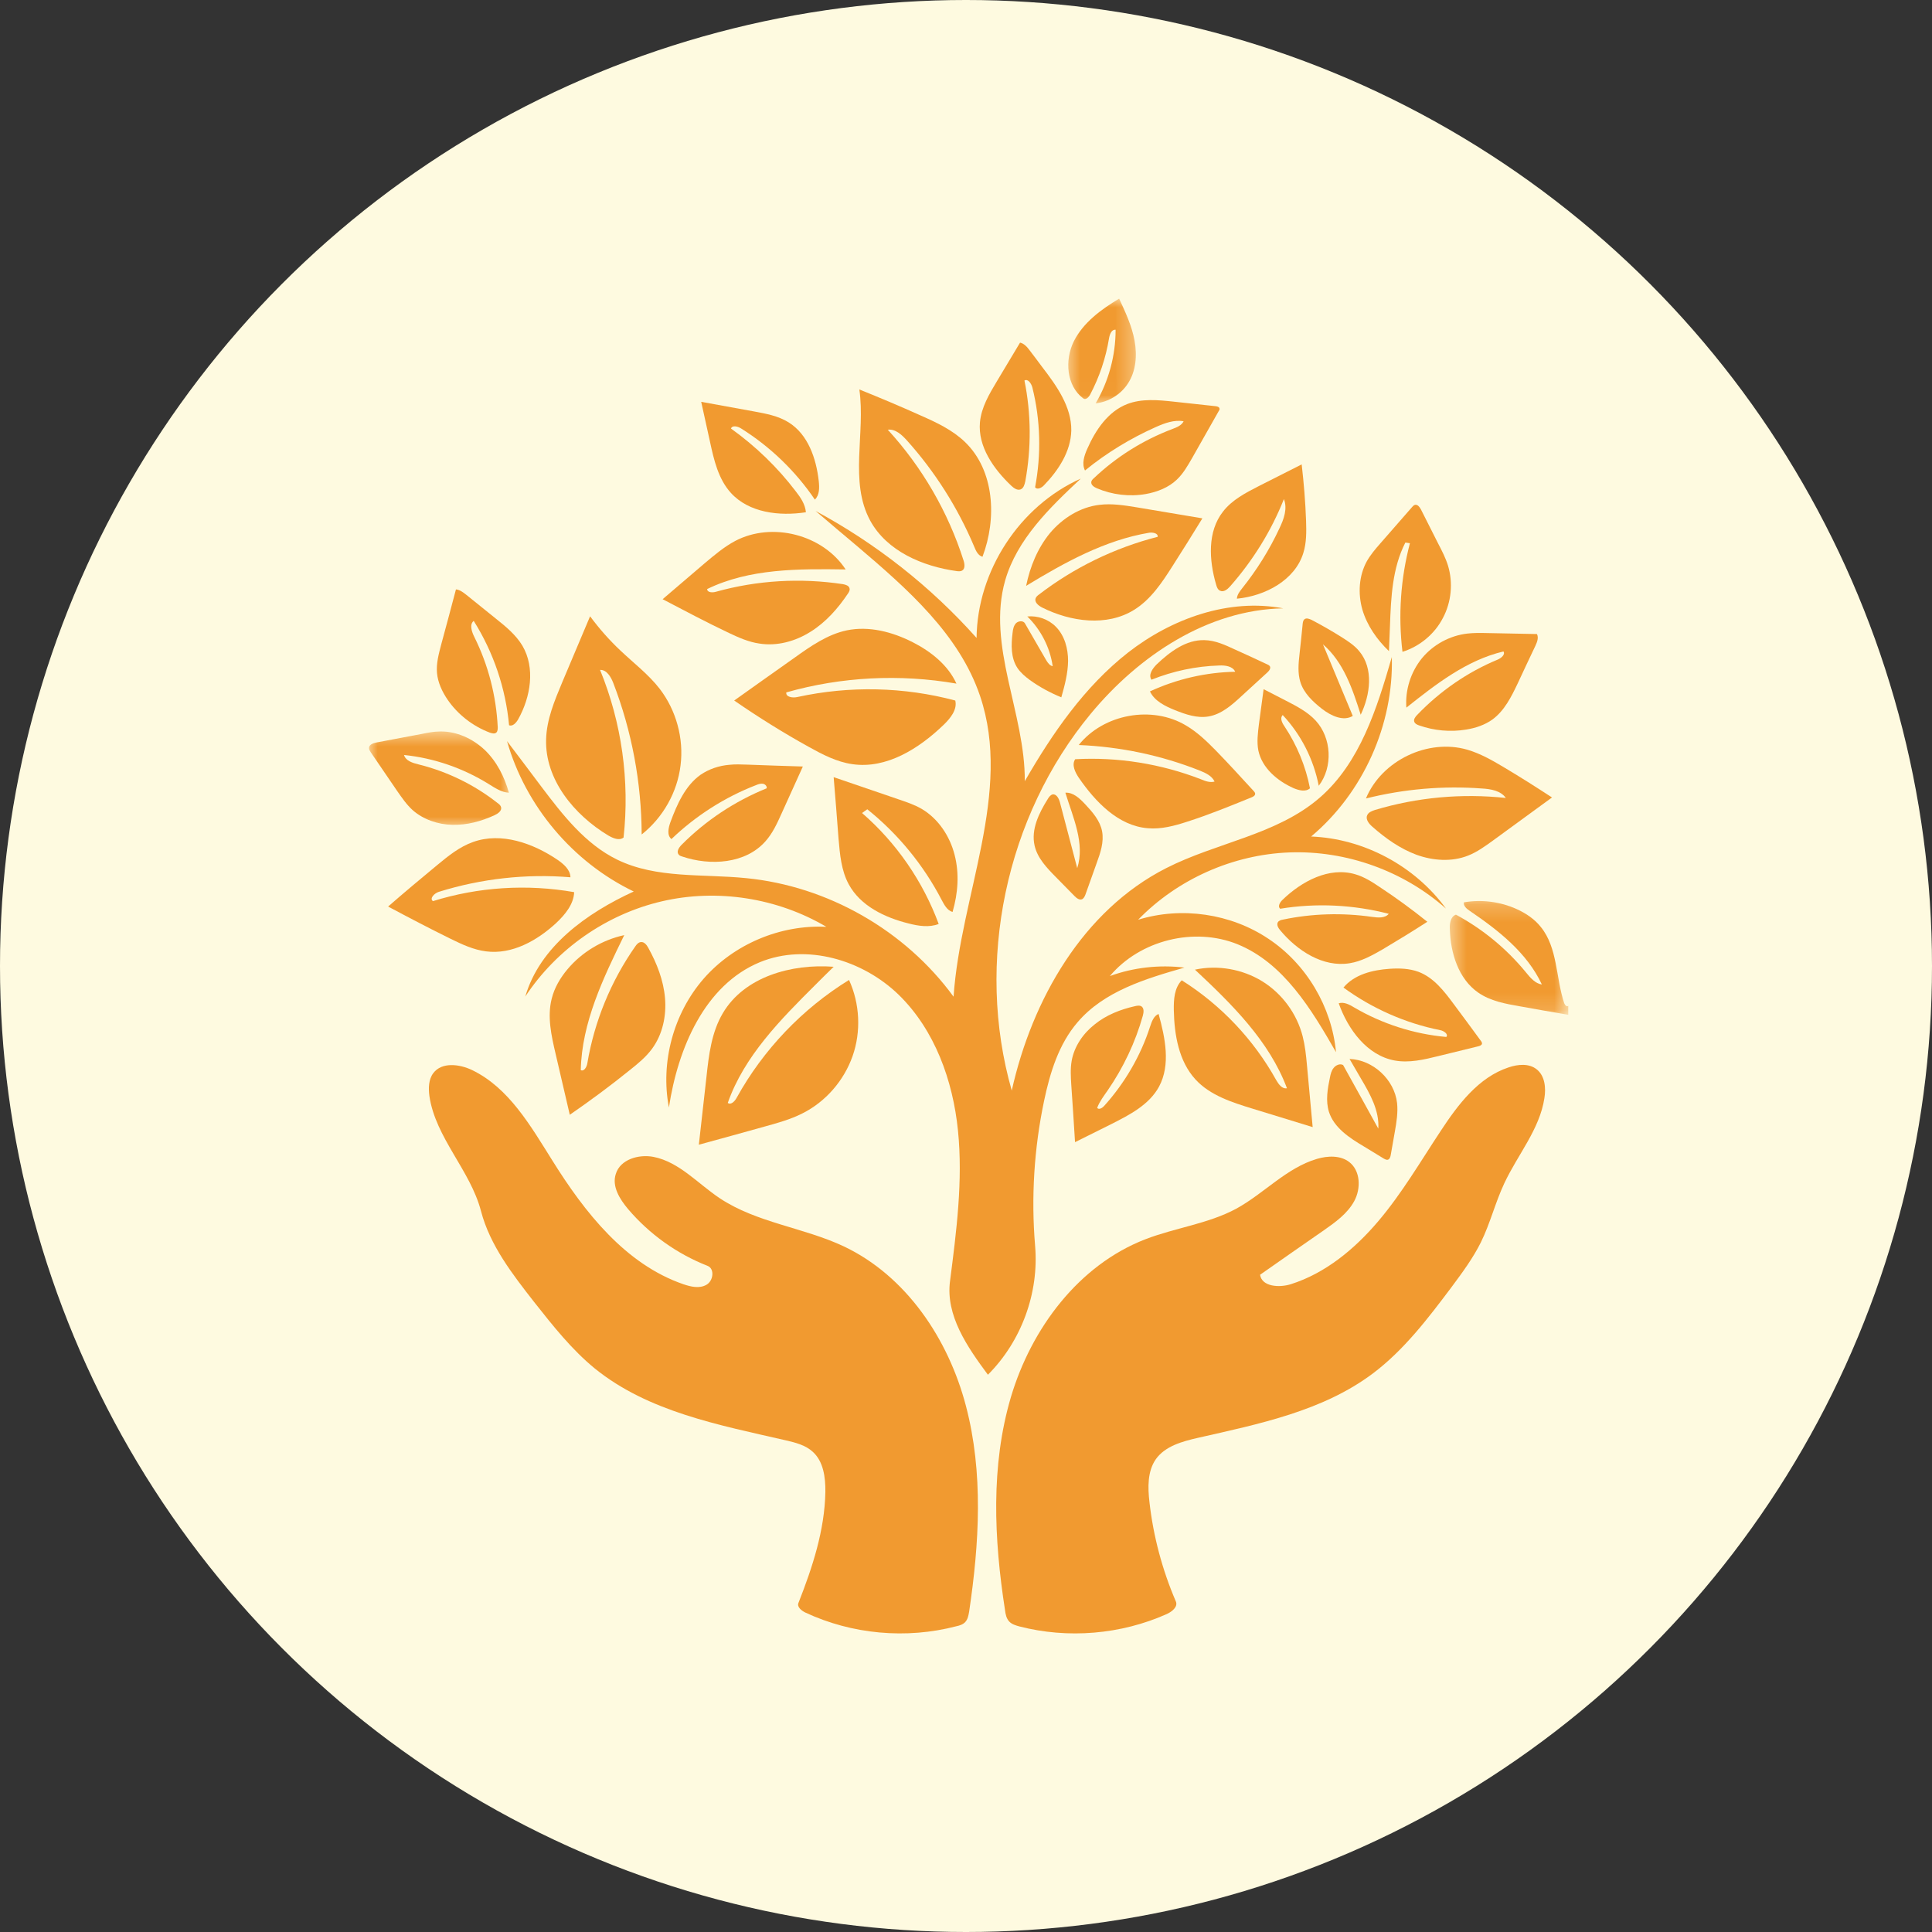 <svg xmlns="http://www.w3.org/2000/svg" fill="none" viewBox="0 0 110 110" height="110" width="110">
<rect x="0" y="0" width="110" height="110" fill="#333333" stroke="none"/>
<circle fill="#FEFAE0" r="55" cy="55" cx="55"></circle>
<path fill="#F19A30" d="M58.347 44.478C59.916 41.754 61.746 39.095 64.231 37.15C66.716 35.215 69.962 34.05 73.062 34.637C68.767 34.714 64.847 37.324 62.103 40.637C57.258 46.491 55.516 54.783 57.605 62.093C58.761 56.912 61.66 51.837 66.398 49.428C69.268 47.965 72.696 47.532 75.133 45.423C77.434 43.429 78.397 40.338 79.245 37.41C79.351 41.272 77.608 45.144 74.651 47.628C77.646 47.744 80.564 49.304 82.327 51.731C79.909 49.584 76.654 48.418 73.428 48.533C70.202 48.649 67.043 50.055 64.799 52.367C67.265 51.605 70.077 52.01 72.225 53.454C74.382 54.889 75.826 57.326 76.067 59.907C74.661 57.451 73.082 54.832 70.461 53.762C67.986 52.761 64.905 53.532 63.191 55.573C64.539 55.082 66.003 54.918 67.438 55.091C65.213 55.727 62.853 56.44 61.352 58.202C60.282 59.445 59.782 61.072 59.445 62.68C58.877 65.387 58.703 68.17 58.934 70.924C59.166 73.611 58.154 76.365 56.248 78.272C55.073 76.692 53.83 74.892 54.091 72.937C54.456 70.096 54.832 67.217 54.543 64.366C54.254 61.515 53.224 58.646 51.172 56.642C49.121 54.649 45.914 53.696 43.265 54.783C40.116 56.083 38.594 59.695 38.085 63.056C37.594 60.484 38.344 57.701 40.059 55.727C41.782 53.753 44.44 52.636 47.05 52.77C44.267 51.124 40.839 50.584 37.69 51.316C34.531 52.049 31.69 54.033 29.908 56.738C30.736 53.897 33.394 51.991 36.082 50.758C32.615 49.092 29.918 45.895 28.868 42.196C29.514 43.054 30.169 43.911 30.814 44.778C32.036 46.396 33.327 48.062 35.147 48.947C37.382 50.036 40.001 49.747 42.476 49.997C47.128 50.45 51.538 52.973 54.292 56.748C54.687 50.97 57.653 45.125 55.804 39.635C54.619 36.12 51.663 33.529 48.833 31.121C48.032 30.448 47.233 29.774 46.434 29.09C49.882 30.948 53.002 33.404 55.602 36.322C55.64 32.508 58.049 28.81 61.535 27.25C59.753 28.916 57.904 30.708 57.23 33.048C56.17 36.765 58.376 40.617 58.347 44.478Z"></path>
<path fill="#F19A30" d="M58.491 35.099C59.088 35.041 59.705 35.262 60.119 35.687C60.62 36.197 60.812 36.928 60.812 37.632C60.803 38.335 60.62 39.029 60.427 39.703C59.791 39.442 59.185 39.115 58.626 38.711C58.366 38.518 58.115 38.306 57.932 38.037C57.548 37.458 57.566 36.717 57.653 36.024C57.673 35.831 57.712 35.629 57.846 35.484C57.981 35.35 58.26 35.32 58.357 35.494C58.761 36.197 59.166 36.891 59.569 37.593C59.657 37.737 59.772 37.901 59.936 37.93C59.782 36.862 59.261 35.85 58.491 35.099Z"></path>
<path fill="#F19A30" d="M61.333 49.428C61.785 48.023 61.091 46.54 60.658 45.133C61.101 45.105 61.467 45.452 61.775 45.779C62.2 46.232 62.633 46.723 62.748 47.329C62.864 47.937 62.652 48.563 62.44 49.14C62.228 49.738 62.016 50.325 61.804 50.922C61.766 51.028 61.708 51.153 61.602 51.201C61.448 51.258 61.294 51.133 61.179 51.018C60.822 50.652 60.466 50.295 60.109 49.929C59.599 49.41 59.069 48.861 58.906 48.148C58.694 47.224 59.156 46.289 59.657 45.49C59.724 45.375 59.811 45.259 59.936 45.23C60.158 45.201 60.292 45.471 60.35 45.692C60.678 46.935 61.005 48.187 61.333 49.428Z"></path>
<path fill="#F19A30" d="M78.475 64.26C78.541 63.239 78.011 62.296 77.492 61.419C77.27 61.043 77.058 60.667 76.837 60.292C78.175 60.34 79.389 61.467 79.543 62.796C79.601 63.335 79.514 63.884 79.418 64.424C79.341 64.867 79.264 65.3 79.186 65.743C79.168 65.868 79.12 66.013 79.004 66.032C78.927 66.042 78.859 66.003 78.802 65.974C78.416 65.743 78.041 65.512 77.666 65.281C76.837 64.79 75.951 64.212 75.662 63.297C75.47 62.671 75.585 61.996 75.72 61.351C75.758 61.158 75.807 60.947 75.941 60.793C76.066 60.639 76.298 60.542 76.471 60.639C77.136 61.842 77.81 63.046 78.475 64.26Z"></path>
<mask height="6" width="5" y="17" x="60" maskUnits="userSpaceOnUse" style="mask-type:luminance" id="mask0_140_581">
<path fill="white" d="M60.616 17H64.687V22.98H60.616V17Z"></path>
</mask>
<g mask="url(#mask0_140_581)">
<path fill="#F19A30" d="M64.211 21.848C63.808 22.464 63.114 22.887 62.382 22.965C63.124 21.704 63.519 20.239 63.519 18.775C63.287 18.747 63.182 19.036 63.143 19.266C62.96 20.384 62.594 21.472 62.064 22.474C61.987 22.618 61.814 22.791 61.679 22.686C60.715 21.973 60.61 20.499 61.14 19.43C61.679 18.362 62.691 17.62 63.72 17.003C64.077 17.774 64.443 18.554 64.597 19.392C64.751 20.23 64.683 21.135 64.211 21.848Z"></path>
</g>
<path fill="#F19A30" d="M75.325 36.688C75.893 38.045 76.452 39.403 77.021 40.762C76.481 41.089 75.778 40.752 75.277 40.366C74.747 39.953 74.228 39.462 74.035 38.826C73.881 38.325 73.928 37.786 73.987 37.266C74.053 36.679 74.112 36.1 74.17 35.513C74.179 35.426 74.199 35.32 74.266 35.262C74.382 35.166 74.536 35.233 74.67 35.291C75.277 35.609 75.865 35.946 76.442 36.312C76.789 36.534 77.136 36.765 77.395 37.083C78.214 38.065 78.022 39.548 77.473 40.694C77.011 39.23 76.491 37.69 75.325 36.688Z"></path>
<path fill="#F19A30" d="M73.236 39.904C73.833 40.212 74.449 40.53 74.912 41.031C75.816 42.013 75.903 43.67 75.084 44.739C74.795 43.246 74.082 41.831 73.033 40.713C72.86 40.877 72.995 41.157 73.129 41.349C73.842 42.418 74.343 43.632 74.584 44.883C74.333 45.105 73.948 44.999 73.649 44.874C72.725 44.46 71.858 43.728 71.646 42.736C71.55 42.245 71.617 41.744 71.675 41.253C71.762 40.579 71.858 39.914 71.945 39.24C72.379 39.462 72.802 39.683 73.236 39.904Z"></path>
<path fill="#F19A30" d="M70.327 38.248C70.192 37.93 69.758 37.873 69.412 37.891C68.093 37.93 66.782 38.209 65.56 38.7C65.367 38.421 65.618 38.065 65.858 37.825C66.619 37.102 67.534 36.418 68.574 36.447C69.191 36.457 69.768 36.727 70.327 36.987C70.943 37.266 71.559 37.545 72.166 37.834C72.215 37.854 72.262 37.883 72.291 37.92C72.379 38.036 72.262 38.191 72.157 38.287C71.656 38.739 71.165 39.202 70.664 39.654C70.124 40.155 69.537 40.666 68.815 40.791C68.16 40.906 67.505 40.675 66.899 40.434C66.33 40.203 65.733 39.914 65.473 39.365C66.995 38.662 68.661 38.277 70.327 38.248Z"></path>
<path fill="#F19A30" d="M77.155 49.775C77.666 49.92 78.118 50.209 78.561 50.508C79.496 51.124 80.391 51.779 81.267 52.482C80.429 53.021 79.582 53.542 78.724 54.051C78.137 54.389 77.521 54.735 76.847 54.842C75.335 55.091 73.862 54.138 72.879 52.954C72.773 52.829 72.677 52.655 72.754 52.511C72.812 52.414 72.936 52.376 73.053 52.357C74.709 52.01 76.433 51.962 78.118 52.203C78.455 52.25 78.85 52.289 79.071 52.029C77.058 51.509 74.94 51.404 72.889 51.74C72.735 51.615 72.87 51.384 73.004 51.249C74.112 50.171 75.672 49.342 77.155 49.775Z"></path>
<path fill="#F19A30" d="M80.015 30.891C79.274 32.335 79.196 34.011 79.139 35.638C79.12 36.11 79.1 36.591 79.081 37.073C78.397 36.418 77.838 35.619 77.569 34.714C77.309 33.799 77.366 32.787 77.82 31.959C78.031 31.584 78.311 31.257 78.59 30.939C79.186 30.255 79.794 29.562 80.391 28.878C80.439 28.82 80.496 28.762 80.564 28.743C80.718 28.714 80.824 28.868 80.901 29.003C81.229 29.648 81.556 30.303 81.883 30.948C82.095 31.353 82.307 31.767 82.442 32.2C82.741 33.183 82.635 34.28 82.153 35.186C81.681 36.1 80.833 36.804 79.851 37.112C79.601 35.051 79.745 32.941 80.275 30.929C80.188 30.92 80.102 30.9 80.015 30.891Z"></path>
<path fill="#F19A30" d="M60.995 24.515C60.966 25.709 60.263 26.779 59.435 27.636C59.3 27.78 59.041 27.905 58.934 27.741C59.291 25.863 59.242 23.918 58.78 22.069C58.722 21.838 58.53 21.549 58.328 21.665C58.712 23.552 58.722 25.516 58.376 27.404C58.337 27.587 58.279 27.8 58.106 27.866C57.913 27.934 57.721 27.79 57.566 27.645C56.566 26.691 55.67 25.42 55.794 24.043C55.872 23.195 56.324 22.435 56.757 21.712C57.201 20.981 57.634 20.239 58.077 19.508C58.308 19.555 58.482 19.757 58.626 19.95C58.858 20.258 59.098 20.566 59.329 20.884C60.158 21.963 61.014 23.158 60.995 24.515Z"></path>
<mask height="7" width="9" y="41" x="21" maskUnits="userSpaceOnUse" style="mask-type:luminance" id="mask1_140_581">
<path fill="white" d="M21 41.555H29.063V47.153H21V41.555Z"></path>
</mask>
<g mask="url(#mask1_140_581)">
<path fill="#F19A30" d="M23.841 43.525C25.469 43.93 27.01 44.681 28.329 45.721C28.415 45.779 28.503 45.856 28.531 45.962C28.579 46.164 28.349 46.328 28.156 46.415C27.404 46.762 26.585 46.983 25.757 46.963C24.939 46.944 24.101 46.665 23.485 46.117C23.138 45.798 22.878 45.413 22.608 45.028C22.107 44.287 21.606 43.554 21.096 42.812C21.058 42.745 21.01 42.678 21.01 42.601C21 42.399 21.241 42.313 21.433 42.274C22.3 42.11 23.167 41.946 24.034 41.783C24.371 41.715 24.707 41.648 25.054 41.648C25.989 41.629 26.913 42.052 27.597 42.697C28.281 43.352 28.723 44.229 28.974 45.133C28.56 45.115 28.184 44.864 27.828 44.642C26.373 43.737 24.707 43.159 23.003 42.986C23.099 43.323 23.494 43.439 23.841 43.525Z"></path>
</g>
<path fill="#F19A30" d="M28.223 35.215C28.791 35.667 29.369 36.139 29.744 36.765C30.486 38.027 30.216 39.683 29.503 40.954C29.388 41.157 29.185 41.378 28.984 41.291C28.791 39.192 28.098 37.141 26.971 35.35C26.72 35.552 26.855 35.956 27 36.254C27.799 37.854 28.252 39.616 28.339 41.397C28.339 41.513 28.339 41.638 28.252 41.715C28.156 41.792 28.011 41.754 27.895 41.715C26.923 41.349 26.065 40.685 25.478 39.828C25.17 39.374 24.929 38.855 24.881 38.316C24.833 37.776 24.977 37.246 25.112 36.727C25.401 35.667 25.681 34.617 25.96 33.558C26.182 33.578 26.364 33.722 26.538 33.857C27.096 34.309 27.665 34.762 28.223 35.215Z"></path>
<path fill="#F19A30" d="M73.1 28.416C72.379 30.236 71.328 31.921 70.038 33.385C69.894 33.549 69.672 33.732 69.47 33.635C69.335 33.578 69.277 33.423 69.239 33.278C68.834 31.892 68.738 30.265 69.633 29.128C70.144 28.463 70.924 28.059 71.675 27.674C72.494 27.26 73.303 26.855 74.112 26.441C74.236 27.51 74.324 28.579 74.362 29.648C74.382 30.265 74.391 30.891 74.208 31.478C73.736 33.029 72.041 33.933 70.424 34.087C70.433 33.866 70.578 33.683 70.712 33.51C71.56 32.45 72.282 31.295 72.85 30.072C73.1 29.552 73.312 28.955 73.1 28.416Z"></path>
<path fill="#F19A30" d="M65.483 58.443C65.579 58.155 65.695 57.837 65.965 57.73C66.341 59.088 66.658 60.62 65.994 61.862C65.435 62.902 64.308 63.48 63.258 64.009C62.574 64.346 61.89 64.693 61.208 65.03C61.14 63.952 61.072 62.863 60.995 61.785C60.966 61.322 60.937 60.86 61.015 60.408C61.159 59.579 61.67 58.838 62.334 58.318C62.989 57.788 63.798 57.471 64.616 57.288C64.741 57.258 64.895 57.229 65.002 57.307C65.146 57.422 65.117 57.644 65.069 57.827C64.645 59.339 63.962 60.784 63.066 62.084C62.845 62.401 62.603 62.719 62.469 63.075C62.555 63.2 62.748 63.095 62.854 62.98C64.038 61.669 64.944 60.119 65.483 58.443Z"></path>
<path fill="#F19A30" d="M82.345 59.04C82.481 58.886 82.211 58.693 82.008 58.655C80.024 58.26 78.128 57.422 76.491 56.228C77.116 55.477 78.147 55.226 79.12 55.159C79.678 55.121 80.246 55.14 80.766 55.333C81.633 55.66 82.23 56.44 82.779 57.182C83.29 57.865 83.799 58.558 84.3 59.242C84.349 59.3 84.387 59.367 84.378 59.435C84.349 59.513 84.253 59.55 84.175 59.57C83.415 59.753 82.653 59.946 81.893 60.129C81.074 60.331 80.227 60.533 79.399 60.379C77.839 60.09 76.75 58.617 76.221 57.124C76.52 57.028 76.837 57.2 77.107 57.364C78.705 58.299 80.507 58.876 82.345 59.04Z"></path>
<path fill="#F19A30" d="M66.745 24.428C66.995 24.332 67.274 24.226 67.39 23.986C66.85 23.889 66.311 24.091 65.811 24.313C64.365 24.958 62.999 25.787 61.775 26.788C61.582 26.412 61.727 25.95 61.9 25.565C62.372 24.487 63.085 23.427 64.182 23.004C65.011 22.686 65.936 22.772 66.822 22.868C67.621 22.955 68.42 23.041 69.22 23.128C69.306 23.138 69.412 23.167 69.432 23.253C69.451 23.302 69.422 23.359 69.393 23.398C68.883 24.294 68.382 25.189 67.871 26.085C67.621 26.518 67.37 26.962 67.004 27.308C66.532 27.761 65.887 28.011 65.242 28.127C64.308 28.291 63.326 28.174 62.449 27.799C62.295 27.732 62.112 27.616 62.132 27.443C62.141 27.356 62.218 27.279 62.286 27.221C63.566 26.007 65.088 25.054 66.745 24.428Z"></path>
<path fill="#F19A30" d="M39.886 44.113C40.367 43.786 40.935 43.593 41.523 43.545C41.86 43.507 42.206 43.525 42.552 43.535C43.603 43.574 44.662 43.612 45.711 43.642C45.307 44.537 44.903 45.423 44.499 46.318C44.248 46.877 43.988 47.446 43.583 47.898C42.457 49.179 40.453 49.313 38.836 48.765C38.768 48.746 38.691 48.717 38.643 48.658C38.498 48.495 38.652 48.254 38.807 48.1C40.184 46.713 41.84 45.616 43.651 44.883C43.68 44.768 43.564 44.643 43.439 44.624C43.314 44.604 43.189 44.643 43.073 44.691C41.272 45.384 39.615 46.444 38.229 47.773C37.959 47.551 38.056 47.138 38.171 46.809C38.547 45.799 39.009 44.739 39.886 44.113Z"></path>
<path fill="#F19A30" d="M41.619 24.399C43.016 25.401 44.267 26.605 45.307 27.973C45.586 28.328 45.846 28.714 45.885 29.166C44.363 29.398 42.64 29.195 41.609 28.059C40.896 27.27 40.646 26.181 40.424 25.151C40.261 24.39 40.087 23.639 39.923 22.878C40.925 23.061 41.936 23.244 42.938 23.427C43.612 23.552 44.306 23.678 44.893 24.043C46.001 24.727 46.473 26.095 46.617 27.395C46.656 27.761 46.666 28.184 46.395 28.445C45.298 26.826 43.852 25.43 42.187 24.39C42.004 24.274 41.696 24.197 41.619 24.399Z"></path>
<path fill="#F19A30" d="M84.619 36.043C85.582 36.062 86.545 36.081 87.508 36.1C87.614 36.312 87.517 36.554 87.421 36.765C87.084 37.478 86.747 38.181 86.42 38.893C86.054 39.664 85.658 40.463 84.975 40.964C84.532 41.282 84.002 41.455 83.463 41.541C82.577 41.687 81.643 41.6 80.796 41.301C80.68 41.262 80.564 41.204 80.525 41.099C80.468 40.964 80.583 40.81 80.689 40.703C81.98 39.356 83.549 38.267 85.274 37.554C85.475 37.468 85.716 37.266 85.601 37.092C83.511 37.583 81.758 38.951 80.073 40.29C79.996 39.288 80.324 38.258 80.959 37.478C81.604 36.698 82.548 36.187 83.549 36.072C83.906 36.033 84.262 36.033 84.619 36.043Z"></path>
<mask height="7" width="8" y="51" x="82" maskUnits="userSpaceOnUse" style="mask-type:luminance" id="mask2_140_581">
<path fill="white" d="M82.499 51.225H89.322V57.84H82.499V51.225Z"></path>
</mask>
<g mask="url(#mask2_140_581)">
<path fill="#F19A30" d="M86.545 57.297C85.716 57.153 84.859 56.999 84.167 56.517C83.039 55.737 82.587 54.273 82.548 52.905C82.528 52.587 82.587 52.183 82.895 52.077C84.416 52.895 85.775 54.013 86.872 55.352C87.123 55.66 87.402 55.997 87.788 56.054C86.95 54.254 85.322 52.973 83.675 51.856C83.502 51.74 83.309 51.576 83.348 51.375C84.358 51.201 85.418 51.336 86.352 51.759C86.882 52 87.373 52.328 87.729 52.78C88.692 53.965 88.577 55.67 89.058 57.114C89.097 57.22 89.203 57.346 89.29 57.268C89.29 57.442 89.29 57.605 89.29 57.779C88.375 57.625 87.46 57.461 86.545 57.297Z"></path>
</g>
<path fill="#F19A30" d="M49.082 46.29C51.037 47.984 52.549 50.18 53.445 52.607C52.906 52.819 52.29 52.723 51.731 52.578C50.373 52.242 48.987 51.577 48.322 50.344C47.898 49.564 47.821 48.649 47.744 47.763C47.657 46.588 47.561 45.423 47.465 44.248C48.697 44.671 49.92 45.086 51.154 45.509C51.606 45.663 52.068 45.817 52.482 46.058C53.426 46.617 54.081 47.609 54.35 48.668C54.629 49.738 54.543 50.864 54.235 51.923C53.927 51.837 53.763 51.519 53.609 51.23C52.578 49.246 51.124 47.474 49.381 46.078C49.275 46.145 49.178 46.222 49.082 46.29Z"></path>
<path fill="#F19A30" d="M85.582 43.66C86.525 44.219 87.45 44.807 88.365 45.404C87.248 46.222 86.13 47.031 85.013 47.85C84.561 48.177 84.099 48.514 83.579 48.717C82.653 49.083 81.585 49.005 80.651 48.668C79.716 48.321 78.888 47.734 78.137 47.07C77.945 46.906 77.742 46.655 77.839 46.425C77.906 46.251 78.108 46.174 78.282 46.117C80.689 45.394 83.241 45.162 85.736 45.433C85.447 45.018 84.879 44.922 84.368 44.893C82.162 44.729 79.929 44.922 77.771 45.462C78.667 43.295 81.306 42.033 83.549 42.687C84.272 42.9 84.937 43.275 85.582 43.66Z"></path>
<path fill="#F19A30" d="M24.89 49.256C25.517 48.736 26.172 48.206 26.942 47.937C28.54 47.368 30.341 48.004 31.748 48.957C32.094 49.198 32.469 49.516 32.479 49.949C29.957 49.738 27.394 50.026 24.987 50.777C24.736 50.854 24.438 51.153 24.65 51.307C27.24 50.498 30.023 50.325 32.691 50.796C32.662 51.49 32.171 52.078 31.66 52.559C30.573 53.56 29.148 54.36 27.674 54.167C26.961 54.08 26.287 53.762 25.642 53.445C24.448 52.858 23.273 52.242 22.098 51.615C23.013 50.816 23.947 50.036 24.89 49.256Z"></path>
<path fill="#F19A30" d="M40.126 32.066C40.675 31.604 41.233 31.131 41.869 30.794C43.969 29.696 46.848 30.438 48.148 32.422C45.471 32.383 42.669 32.364 40.261 33.539C40.27 33.742 40.569 33.751 40.761 33.693C43.102 33.038 45.586 32.894 47.994 33.26C48.148 33.288 48.34 33.346 48.369 33.5C48.399 33.606 48.34 33.703 48.283 33.789C47.715 34.637 47.021 35.426 46.154 35.966C45.288 36.515 44.238 36.804 43.227 36.64C42.63 36.554 42.061 36.303 41.513 36.043C40.231 35.436 38.98 34.771 37.727 34.116C38.528 33.432 39.327 32.75 40.126 32.066Z"></path>
<path fill="#F19A30" d="M69.153 44.498C68.998 44.17 68.642 44.007 68.305 43.872C66.119 43.005 63.778 42.514 61.419 42.418C62.835 40.646 65.599 40.146 67.534 41.311C68.17 41.686 68.699 42.196 69.21 42.716C69.952 43.478 70.664 44.258 71.377 45.037C71.416 45.076 71.454 45.125 71.463 45.182C71.473 45.297 71.348 45.365 71.242 45.404C70.038 45.895 68.834 46.386 67.602 46.781C66.87 47.021 66.109 47.224 65.349 47.156C63.673 47.021 62.373 45.663 61.419 44.277C61.208 43.959 61.005 43.545 61.217 43.227C63.644 43.092 66.099 43.487 68.362 44.363C68.613 44.469 68.892 44.575 69.153 44.498Z"></path>
<path fill="#F19A30" d="M62.603 28.743C63.306 28.656 64.028 28.772 64.732 28.887C65.974 29.1 67.216 29.302 68.458 29.513C67.9 30.419 67.341 31.324 66.764 32.22C66.166 33.163 65.521 34.136 64.568 34.724C63.017 35.687 60.966 35.407 59.329 34.588C59.127 34.483 58.886 34.29 58.963 34.069C58.992 33.982 59.069 33.914 59.146 33.857C61.149 32.316 63.469 31.189 65.916 30.563C65.936 30.351 65.627 30.303 65.425 30.332C62.902 30.756 60.61 32.027 58.424 33.356C58.645 32.267 59.078 31.208 59.782 30.351C60.495 29.503 61.505 28.868 62.603 28.743Z"></path>
<path fill="#F19A30" d="M32.316 55.179C33.135 54.206 34.29 53.513 35.542 53.242C34.348 55.68 33.125 58.212 33.067 60.928C33.26 61.024 33.414 60.735 33.443 60.523C33.847 58.145 34.782 55.863 36.168 53.888C36.245 53.772 36.351 53.647 36.495 53.637C36.678 53.618 36.823 53.801 36.91 53.965C37.401 54.851 37.776 55.814 37.863 56.825C37.949 57.837 37.728 58.886 37.131 59.704C36.785 60.176 36.332 60.552 35.869 60.918C34.762 61.813 33.616 62.661 32.441 63.471C32.171 62.304 31.902 61.15 31.632 59.993C31.391 58.963 31.151 57.884 31.411 56.864C31.565 56.237 31.902 55.67 32.316 55.179Z"></path>
<path fill="#F19A30" d="M73.274 61.959C72.263 59.262 70.135 57.172 68.035 55.208C69.335 54.928 70.741 55.179 71.868 55.871C73.004 56.575 73.842 57.721 74.17 59.011C74.304 59.541 74.362 60.08 74.411 60.63C74.516 61.805 74.632 62.988 74.738 64.173C73.602 63.826 72.474 63.479 71.348 63.133C70.153 62.767 68.902 62.372 68.064 61.458C67.111 60.417 66.86 58.915 66.832 57.509C66.822 56.912 66.86 56.247 67.284 55.814C69.518 57.22 71.387 59.194 72.667 61.505C72.802 61.737 73.004 62.016 73.274 61.959Z"></path>
<path fill="#F19A30" d="M55.939 31.699C55.689 31.632 55.563 31.362 55.467 31.122C54.533 28.907 53.233 26.855 51.634 25.074C51.345 24.756 50.979 24.409 50.546 24.467C52.501 26.595 53.984 29.157 54.861 31.912C54.928 32.114 54.957 32.393 54.773 32.489C54.687 32.537 54.581 32.528 54.485 32.518C52.52 32.249 50.488 31.372 49.544 29.639C48.34 27.414 49.285 24.67 48.928 22.175C50.102 22.647 51.268 23.138 52.423 23.658C53.319 24.053 54.224 24.477 54.937 25.161C56.623 26.779 56.767 29.513 55.939 31.699Z"></path>
<path fill="#F19A30" d="M46.048 42.524C44.585 41.715 43.17 40.829 41.802 39.885C42.948 39.066 44.094 38.258 45.249 37.439C46.164 36.784 47.118 36.12 48.215 35.889C49.477 35.629 50.806 35.975 51.961 36.563C53.002 37.092 53.974 37.863 54.456 38.922C51.249 38.364 47.907 38.528 44.768 39.423C44.729 39.693 45.144 39.75 45.413 39.683C48.369 39.038 51.47 39.105 54.389 39.885C54.514 40.395 54.119 40.887 53.743 41.253C52.328 42.621 50.469 43.796 48.523 43.507C47.638 43.381 46.828 42.958 46.048 42.524Z"></path>
<path fill="#F19A30" d="M34.165 38.142C35.398 41.147 35.86 44.46 35.503 47.686C35.253 47.879 34.907 47.725 34.636 47.571C32.681 46.396 31.025 44.373 31.093 42.1C31.122 40.964 31.574 39.895 32.007 38.855C32.537 37.603 33.067 36.351 33.597 35.089C34.117 35.792 34.694 36.447 35.33 37.044C36.082 37.757 36.919 38.392 37.555 39.211C38.498 40.434 38.941 42.042 38.748 43.574C38.566 45.105 37.748 46.55 36.534 47.512C36.524 44.575 35.975 41.629 34.916 38.883C34.782 38.538 34.54 38.123 34.165 38.142Z"></path>
<path fill="#F19A30" d="M41.436 62.796C41.619 62.931 41.84 62.7 41.946 62.497C43.458 59.763 45.683 57.432 48.34 55.795C48.957 57.143 49.034 58.732 48.543 60.129C48.052 61.525 47.012 62.729 45.683 63.393C44.999 63.74 44.257 63.942 43.526 64.144C42.283 64.491 41.032 64.838 39.789 65.175C39.933 63.894 40.078 62.604 40.223 61.313C40.357 60.061 40.511 58.771 41.157 57.683C42.38 55.612 45.066 54.861 47.465 55.044C47.118 55.38 46.771 55.727 46.424 56.074C44.431 58.058 42.37 60.138 41.436 62.796Z"></path>
<path fill="#F19A30" d="M85.89 60.774C86.428 60.591 87.065 60.533 87.498 60.889C87.96 61.255 88.028 61.939 87.931 62.526C87.662 64.298 86.41 65.743 85.649 67.371C85.138 68.458 84.849 69.643 84.32 70.722C83.867 71.637 83.251 72.465 82.644 73.284C81.305 75.065 79.938 76.866 78.157 78.205C75.306 80.342 71.685 81.075 68.208 81.864C67.312 82.067 66.34 82.336 65.81 83.078C65.328 83.771 65.348 84.686 65.445 85.524C65.665 87.469 66.176 89.385 66.947 91.177C67.082 91.485 66.725 91.764 66.427 91.899C63.816 93.064 60.803 93.315 58.038 92.602C57.827 92.544 57.605 92.477 57.461 92.323C57.297 92.15 57.248 91.899 57.219 91.659C56.594 87.633 56.401 83.453 57.557 79.543C58.722 75.634 61.409 72.031 65.213 70.558C66.908 69.903 68.776 69.682 70.375 68.825C71.964 67.958 73.245 66.494 74.979 65.983C75.595 65.8 76.327 65.772 76.828 66.167C77.463 66.667 77.492 67.669 77.107 68.382C76.721 69.094 76.037 69.585 75.374 70.048C74.16 70.885 72.956 71.733 71.743 72.58C71.849 73.264 72.831 73.322 73.486 73.12C75.47 72.494 77.136 71.107 78.475 69.528C79.823 67.938 80.872 66.137 82.018 64.405C83.01 62.892 84.175 61.341 85.89 60.774Z"></path>
<path fill="#F19A30" d="M26.884 60.928C28.974 61.939 30.206 64.096 31.44 66.061C33.289 69.027 35.61 71.984 38.913 73.12C39.336 73.264 39.828 73.379 40.223 73.149C40.617 72.927 40.704 72.233 40.28 72.07C38.537 71.386 36.977 70.269 35.764 68.844C35.282 68.275 34.829 67.544 35.061 66.841C35.31 66.013 36.361 65.705 37.208 65.868C38.672 66.157 39.732 67.39 40.973 68.218C43.082 69.624 45.75 69.884 48.042 70.963C51.596 72.648 53.994 76.23 54.995 80.044C55.997 83.848 55.757 87.874 55.178 91.764C55.14 91.976 55.102 92.197 54.957 92.352C54.822 92.497 54.629 92.554 54.446 92.593C51.606 93.335 48.514 93.055 45.856 91.813C45.635 91.706 45.365 91.495 45.461 91.263C46.261 89.231 46.954 87.122 46.993 84.946C47.002 84.117 46.886 83.213 46.28 82.663C45.865 82.278 45.288 82.134 44.748 82.009C40.935 81.132 36.91 80.381 33.866 77.916C32.547 76.837 31.478 75.48 30.419 74.141C29.177 72.551 27.895 70.904 27.385 68.95C26.778 66.629 24.794 64.779 24.448 62.401C24.39 61.959 24.399 61.458 24.669 61.101C25.151 60.456 26.162 60.581 26.884 60.928Z"></path>
</svg>
